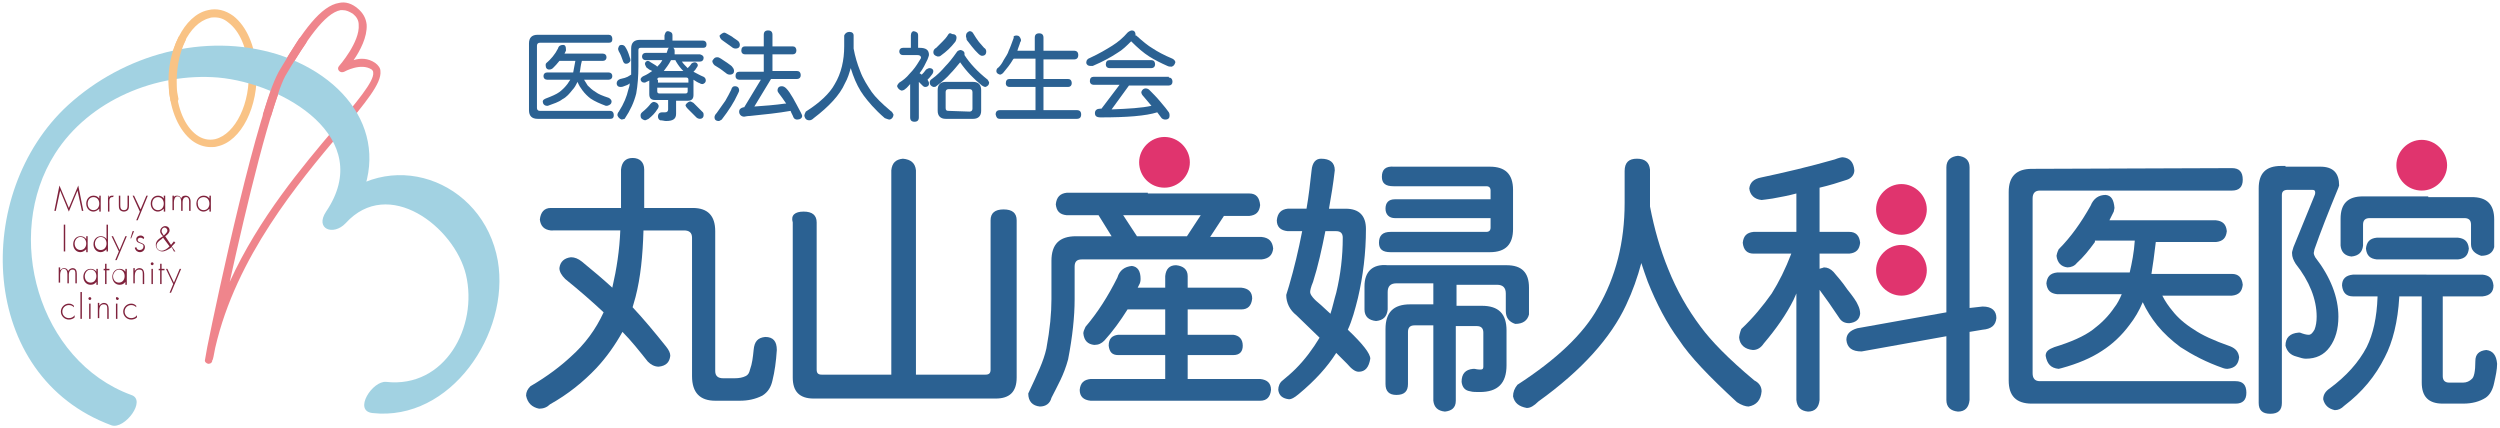 <?xml version="1.0" encoding="utf-8"?>
<!-- Generator: Adobe Illustrator 27.9.0, SVG Export Plug-In . SVG Version: 6.00 Build 0)  -->
<svg version="1.1" id="レイヤー_1" xmlns="http://www.w3.org/2000/svg" xmlns:xlink="http://www.w3.org/1999/xlink" x="0px"
	 y="0px" width="345px" height="59px" viewBox="0 0 345 59" enable-background="new 0 0 345 59" xml:space="preserve">
<g>
	<path fill="#E0346E" d="M157.2,22.4c0-1.9,1.6-3.5,3.5-3.5s3.5,1.6,3.5,3.5s-1.6,3.5-3.5,3.5C158.7,25.9,157.2,24.3,157.2,22.4z
		 M330.7,22.8c0-1.9,1.6-3.5,3.5-3.5s3.5,1.6,3.5,3.5s-1.6,3.5-3.5,3.5C332.3,26.3,330.7,24.8,330.7,22.8z"/>
	<path fill="#E0346E" d="M258.9,28.9c0-1.9,1.6-3.5,3.5-3.5s3.5,1.6,3.5,3.5s-1.6,3.5-3.5,3.5S258.9,30.8,258.9,28.9z M258.9,37.3
		c0-1.9,1.6-3.5,3.5-3.5s3.5,1.6,3.5,3.5s-1.6,3.5-3.5,3.5S258.9,39.2,258.9,37.3z"/>
	<path fill="#2B6192" d="M76,28.7h9.7v-5.3c0.1-1,0.6-1.6,1.6-1.6s1.6,0.6,1.6,1.6v5.3h6.7c2.1,0,3.1,1.1,3.1,3.2v19.3
		c0,0.7,0.4,1,1.1,1h1.6c0.6,0,1.1-0.1,1.5-0.3s0.5-0.5,0.6-0.9c0.3-0.8,0.4-1.7,0.5-2.7c0.1-1.2,0.6-1.7,1.6-1.8
		c1.1,0,1.6,0.6,1.6,1.8c-0.1,1.6-0.3,3-0.6,4.2c-0.2,0.9-0.6,1.6-1.4,2.1c-1,0.5-2,0.7-3.1,0.7h-3.4c-2.1,0-3.2-1.1-3.2-3.4V32.8
		c0-0.7-0.4-1-1.1-1h-5.6c-0.1,3.5-0.4,6.5-1.1,9.2l-0.4,1.4c1.5,1.6,3,3.4,4.6,5.4c0.4,0.5,0.6,0.9,0.6,1.3
		c-0.1,0.9-0.6,1.4-1.6,1.5c-0.6,0-1.1-0.3-1.5-0.7c-1.2-1.5-2.3-2.9-3.5-4.1c-1,1.8-2.2,3.5-3.6,5c-1.8,1.9-3.9,3.6-6.4,5
		c-0.4,0.4-0.9,0.6-1.5,0.6c-1-0.2-1.6-0.8-1.8-1.8c0-0.5,0.2-0.9,0.6-1.3c2.4-1.4,4.2-2.8,5.6-4.1c1.9-1.7,3.4-3.7,4.5-6.1
		c-1.5-1.4-3.2-2.9-5.3-4.6c-0.5-0.5-0.8-1-0.8-1.5c0.1-0.9,0.7-1.4,1.6-1.5c0.5,0,1,0.2,1.5,0.6c1.6,1.3,3,2.5,4.2,3.6
		c0.6-2.6,1-5.2,1.1-7.9H76c-0.9-0.1-1.4-0.6-1.5-1.5C74.6,29.3,75.1,28.7,76,28.7z"/>
	<path fill="#2B6192" d="M110.9,29.2c1.2,0,1.8,0.5,1.8,1.5V51c0,0.5,0.2,0.7,0.7,0.7h9.6V23.5c0.1-1,0.6-1.5,1.6-1.6
		c1.1,0.1,1.7,0.6,1.8,1.6v28.2h9.6c0.5,0,0.7-0.2,0.7-0.7V30.4c0-1,0.6-1.5,1.8-1.5s1.8,0.5,1.8,1.5v21.7c0,2-1,2.9-2.9,2.9h-25.1
		c-2,0-2.9-1-2.9-2.9V30.7C109.1,29.7,109.7,29.2,110.9,29.2z"/>
	<path fill="#2B6192" d="M155,29.7h10.7l-1.9,2.9h-6.9L155,29.7z M158.4,26.6h-11.2c-0.9,0.1-1.4,0.6-1.5,1.6
		c0.1,0.9,0.5,1.4,1.5,1.5h4.4l1.8,2.9h-4.9c-2.3,0-3.4,1.1-3.4,3.4v5.3c0,1.9-0.2,4.1-0.7,6.8c-0.4,1.8-1.2,3.4-2.5,6.2
		c0,1.1,0.6,1.7,1.6,1.8c0.8,0,1.4-0.4,1.6-1.2c0.9-1.8,1.7-3.1,2.3-5.3c0.6-3.1,0.9-5.9,0.9-8.3v-4.5c0-0.7,0.3-1,1-1h24.8
		c1-0.1,1.5-0.6,1.6-1.5c-0.1-1-0.6-1.5-1.6-1.6H167l1.9-2.9h3.5c0.9-0.1,1.4-0.5,1.5-1.5c-0.1-1-0.5-1.6-1.5-1.6h-10.9h-3.1V26.6z
		 M154.2,38.3c-1.3,2.6-2.7,4.8-4.4,6.8c-0.2,0.4-0.3,0.7-0.3,0.9c0.1,1,0.6,1.5,1.5,1.6c0.6,0,1-0.2,1.4-0.6
		c1.1-1.2,2.2-2.7,3.2-4.3h5.2v3.5h-6.5c-0.8,0.1-1.3,0.5-1.3,1.5c0.1,0.9,0.5,1.3,1.3,1.3h6.5v3.3h-10.3c-0.9,0.1-1.4,0.5-1.5,1.5
		c0,0.9,0.5,1.4,1.5,1.5h23.4c0.9,0,1.4-0.5,1.5-1.5c0-0.9-0.5-1.4-1.5-1.5h-10V49h6.3c0.9,0,1.3-0.5,1.3-1.3c0-0.9-0.5-1.4-1.3-1.5
		h-6.3v-3.5h7.4c0.9,0,1.4-0.5,1.5-1.5c0-0.9-0.5-1.4-1.5-1.5h-7.4v-1.6c0-0.9-0.6-1.4-1.6-1.5c-0.9,0-1.4,0.5-1.5,1.5v1.6H157
		l0.3-0.6c0.1-0.3,0.1-0.5,0.1-0.6c0-1.1-0.4-1.7-1.2-1.8C155.2,36.8,154.5,37.3,154.2,38.3z"/>
	<path fill="#2B6192" d="M182.3,42.1c-1-0.8-1.5-1.4-1.5-1.8c0-0.2,0.1-0.7,0.4-1.4c0.7-2.2,1.2-4.5,1.7-7h1.5
		c0.6,0,0.9,0.3,0.9,0.9c0,2.6-0.3,5.1-0.9,7.6c-0.3,1-0.5,2-0.8,2.9L182.3,42.1z M181,23.5c-0.2,1.8-0.4,3.6-0.7,5.3h-2.6
		c-0.9,0.1-1.4,0.6-1.5,1.6c0,0.9,0.5,1.4,1.5,1.5h2c-0.5,2.6-1.1,5.1-1.8,7.5l-0.4,1.3c0,1.1,0.5,2.1,1.4,2.8l3.2,3.1
		c-0.9,1.5-2,3-3.3,4.3c-0.6,0.6-1.2,1.1-1.8,1.6c-0.4,0.3-0.6,0.8-0.6,1.3c0.1,0.8,0.6,1.2,1.5,1.3c0.3,0,0.7-0.2,1.3-0.7
		c2.3-1.9,4-3.8,5.2-5.7l1.5,1.5c0.6,0.7,1.1,1.1,1.6,1.1c0.9,0,1.4-0.6,1.6-1.8c0-0.7-1-2-3.1-4c0.6-1.3,1-2.8,1.4-4.4
		c0.7-3,1.1-6.2,1.1-9.5c0-1.8-0.9-2.8-2.8-2.8h-2.3c0.3-1.7,0.6-3.5,0.8-5.3c0-1.1-0.7-1.6-1.9-1.6C181.6,21.9,181.1,22.4,181,23.5
		z M190.7,24.4c0,0.9,0.5,1.3,1.6,1.3h12.8c0.4,0,0.6,0.2,0.6,0.6v1.2h-13.2c-0.9,0-1.3,0.5-1.3,1.3s0.5,1.3,1.3,1.3h13.2v1.3
		c0,0.4-0.2,0.6-0.6,0.6h-13.2c-1.1,0-1.6,0.5-1.6,1.5c0,0.9,0.5,1.3,1.6,1.3h13.7c2.2,0,3.2-1.1,3.2-3.2v-5.4
		c0-2.2-1.1-3.2-3.2-3.2h-13.2C191.2,22.9,190.7,23.4,190.7,24.4z M188.3,39.5v3.2c0,1,0.6,1.5,1.6,1.6c1-0.1,1.5-0.6,1.6-1.6v-2.4
		c0-0.8,0.4-1.2,1.2-1.2h5.1V42h-3.2c-2.3,0-3.4,1.1-3.4,3.4V53c0,1,0.5,1.5,1.5,1.5c1.1,0,1.6-0.5,1.6-1.5v-7.2
		c0-0.6,0.3-0.9,0.9-0.9h2.6v10.4c0.1,0.9,0.6,1.4,1.6,1.5c0.9-0.1,1.5-0.5,1.5-1.5V45h2.9c0.6,0,0.9,0.3,0.9,0.9v4.7
		c0,0.3-0.1,0.4-0.4,0.4c-0.1,0-0.4,0-0.8-0.1h-0.2c-1.1,0.1-1.6,0.7-1.6,1.8c0.1,0.8,0.5,1.2,1.2,1.3c0.3,0.1,0.8,0.1,1.3,0.1
		c2.5,0,3.7-1.2,3.7-3.7v-4.8c0-2.3-1.1-3.4-3.4-3.4H201v-2.9h5.6c0.8,0,1.2,0.4,1.2,1.2v2.4c0,0.9,0.4,1.5,1.3,1.8
		c1.1,0,1.7-0.5,1.9-1.3v-3.7c0-2.1-1-3.1-3.1-3.1h-16.4C189.4,36.4,188.3,37.5,188.3,39.5z"/>
	<path fill="#2B6192" d="M225.9,21.9c1.1,0,1.7,0.5,1.8,1.5v4.4v0.7c0.6,3.1,1.4,5.9,2.5,8.6c1.2,3,2.7,5.6,4.5,8
		c1.4,1.9,3.8,4.4,7.4,7.4c0.6,0.3,1,0.8,1,1.5c-0.1,1.2-0.7,1.9-1.8,2.1c-0.4,0-1-0.2-1.6-0.6c-3.8-3.5-6.5-6.3-8-8.6
		c-1.7-2.3-3.1-5-4.3-8c-0.3-0.8-0.6-1.7-0.9-2.6c-0.5,1.9-1.2,3.9-2.1,5.8c-2.1,4.5-6.1,9-12.1,13.3c-0.6,0.6-1.1,0.9-1.6,0.9
		c-1.1-0.2-1.7-0.7-1.9-1.6c0-0.6,0.2-1.1,0.6-1.6c5.4-3.5,9.1-7,11.1-10.6c2.5-4.3,3.7-9.1,3.7-14.5v-4.4
		C224.2,22.4,224.8,21.9,225.9,21.9z"/>
	<path fill="#2B6192" d="M254.3,21.7c1,0.1,1.5,0.7,1.6,1.8c0,0.6-0.4,1.1-1,1.3c-1.2,0.4-2.5,0.8-3.8,1.1V32h4.1
		c0.9,0,1.4,0.5,1.5,1.5c-0.1,0.9-0.5,1.4-1.5,1.5h-4.1v2.1c0.2-0.1,0.4-0.1,0.6-0.2c0.5,0,0.9,0.2,1.3,0.6c0.6,0.7,1.3,1.5,1.9,2.4
		c0.8,1,1.3,1.7,1.5,2.2c0.2,0.4,0.3,0.8,0.3,1.2c-0.1,0.8-0.6,1.2-1.5,1.3c-0.6,0-1-0.2-1.3-0.6l-1.5-2.2l-1.3-1.8v15.2
		c-0.1,1-0.6,1.6-1.6,1.6c-1-0.1-1.5-0.6-1.6-1.6V40.5l-0.4,0.9c-1,2-2.4,4-4.1,6c-0.4,0.6-0.9,0.9-1.5,0.9
		c-1.1-0.1-1.8-0.7-1.9-1.7c0-0.2,0.1-0.7,0.3-1.2c1.6-1.5,3-3.2,4.2-4.9c1-1.6,1.9-3.4,2.7-5.5H242c-0.9,0-1.4-0.5-1.5-1.5
		c0.1-0.9,0.5-1.4,1.5-1.5h5.9v-5.3c-1.1,0.3-2.2,0.5-3.3,0.7c-0.8,0.1-1.3,0.2-1.5,0.2c-1-0.1-1.6-0.7-1.7-1.6
		c0.1-0.8,0.6-1.3,1.6-1.5c3.3-0.7,6.7-1.5,10.2-2.5C253.7,21.8,254.1,21.7,254.3,21.7z M273.6,42.3c1.3,0,1.9,0.6,1.9,1.6
		c-0.1,1-0.7,1.5-1.9,1.6l-1.8,0.3v9.4c-0.1,1-0.6,1.6-1.6,1.6c-1-0.1-1.6-0.6-1.6-1.6v-8.8l-11.7,2.1c-1.3,0-2-0.5-2.1-1.6
		c0-0.8,0.5-1.3,1.5-1.6l12.3-2.2v-20c0-1,0.6-1.5,1.6-1.6c1,0.1,1.6,0.6,1.6,1.6v19.4L273.6,42.3z"/>
	<path fill="#2B6192" d="M308,23.2c1,0,1.5,0.5,1.5,1.6c0,1-0.5,1.5-1.5,1.5h-26.5c-0.7,0-1,0.4-1,1.1v24.1c0,0.7,0.3,1.1,1,1.1h27
		c1,0,1.5,0.5,1.5,1.6c0,1-0.5,1.5-1.5,1.5h-28.1c-2.2,0-3.2-1.1-3.2-3.2v-26c0-2.2,1.1-3.2,3.2-3.2L308,23.2L308,23.2z M289.1,33.4
		c-0.8,1.1-1.6,2.1-2.5,2.9c-0.3,0.4-0.8,0.6-1.3,0.6c-0.9-0.1-1.4-0.7-1.5-1.6c0-0.1,0.1-0.5,0.3-0.9c1.7-1.7,3.1-3.7,4.4-6
		c0.4-1,1.1-1.5,2.1-1.5c0.8,0.1,1.1,0.7,1.2,1.8l-0.1,0.5l-0.6,1.2h14.7c0.9,0.1,1.4,0.5,1.5,1.5c-0.1,0.9-0.5,1.4-1.5,1.5h-8.3
		c-0.2,1.7-0.4,3.2-0.6,4.4H308c0.9,0,1.4,0.5,1.5,1.5c-0.1,0.9-0.5,1.4-1.5,1.5h-9.6c0.4,0.8,0.9,1.5,1.4,2.1
		c0.7,0.9,1.7,1.8,3,2.6c1,0.7,2.7,1.5,5,2.3c0.7,0.3,1.1,0.7,1.2,1.5c-0.1,1-0.6,1.5-1.6,1.6c-0.1,0-0.3,0-0.6-0.1
		c-2.3-0.8-4.2-1.8-5.9-2.9c-1.2-0.9-2.3-1.9-3.2-3c-0.8-1-1.5-2.1-2-3.2c-0.5,1.2-1.1,2.2-1.8,3.1c-1.1,1.5-2.4,2.7-3.8,3.6
		c-1.5,1-3.4,1.8-5.6,2.4c-0.1,0-0.3,0.1-0.4,0.1c-1.1-0.1-1.6-0.7-1.8-1.8c0-0.6,0.4-0.9,1.2-1.2c2.3-0.7,4.1-1.5,5.3-2.4
		c1.2-0.9,2.2-1.9,3-3.1c0.4-0.5,0.7-1.1,1-1.8h-8.9c-0.9-0.1-1.4-0.5-1.5-1.5c0.1-0.9,0.5-1.4,1.5-1.5h10c0.3-1.3,0.6-2.8,0.7-4.4
		h-5.5L289.1,33.4L289.1,33.4z"/>
	<path fill="#2B6192" d="M315.4,23h4.8c1.8,0,2.6,0.9,2.6,2.6l-0.1,0.3c-1.4,3.4-2.5,6.2-3.3,8.5l-0.1,0.5c0,0.2,0.1,0.4,0.2,0.6
		c2.1,2.7,3.2,5.5,3.2,8.2c0,1.7-0.4,3.1-1.2,4.2c-0.8,1.1-1.9,1.6-3.3,1.6c-0.3,0-0.7-0.1-1.3-0.3c-0.8-0.2-1.3-0.7-1.5-1.5
		c0-1.1,0.6-1.7,1.8-1.8h0.2c0.5,0.2,0.9,0.3,1.2,0.3c0.3,0,0.5-0.2,0.8-0.7c0.2-0.5,0.3-1.1,0.3-1.8c0-2.4-1-4.9-2.9-7.3
		c-0.3-0.5-0.5-0.9-0.5-1.5c0-0.2,0.1-0.4,0.2-0.8l2.9-7.1c0.1-0.2,0.1-0.4,0.1-0.4c0-0.3-0.1-0.4-0.4-0.4h-3.4
		c-0.5,0-0.8,0.2-0.8,0.7v28.7c0,1-0.5,1.5-1.6,1.5s-1.6-0.5-1.6-1.5V26c0-2.1,1-3.1,3.1-3.1h0.6L315.4,23L315.4,23z M335.1,27.2h6
		c2.1,0,3.1,1,3.1,3.1v3.8c-0.2,0.8-0.8,1.2-1.8,1.2c-0.9-0.3-1.4-0.8-1.4-1.6V31c0-0.6-0.3-0.9-0.9-0.9H327c-0.6,0-0.9,0.3-0.9,0.9
		v2.9c-0.1,0.9-0.6,1.4-1.6,1.5c-0.9-0.1-1.4-0.6-1.5-1.5v-3.7c0-2.1,1-3.1,3.1-3.1h5.6h3.4V27.2z M339.2,32.8
		c0.9,0.1,1.4,0.5,1.5,1.5c-0.1,0.9-0.5,1.4-1.5,1.5H328c-0.9-0.1-1.4-0.5-1.5-1.5c0.1-0.9,0.5-1.4,1.5-1.5H339.2z M342.6,37.9
		c0.9,0.1,1.4,0.5,1.5,1.5c0,0.9-0.5,1.4-1.5,1.5h-5.5v11c0,0.6,0.3,0.9,0.9,0.9h1.9c0.5,0,0.9-0.2,1.2-0.5c0.3-0.2,0.5-1,0.5-2.5
		c0-0.9,0.5-1.4,1.5-1.5c0.9,0.1,1.4,0.7,1.5,1.9c0,0.8-0.2,1.7-0.4,2.6c-0.2,1-0.6,1.7-1.2,2.1c-0.8,0.5-1.8,0.8-3.1,0.8h-2.8
		c-2,0-2.9-1-2.9-2.9V40.9h-3.1V41c-0.2,3.4-0.9,6.2-2,8.3c-1.3,2.6-3.1,4.8-5.6,6.7c-0.4,0.4-0.8,0.6-1.3,0.6
		c-0.9-0.2-1.4-0.7-1.6-1.5c0-0.6,0.3-1.1,0.9-1.5c2.3-1.7,4-3.6,5.1-5.7c0.9-1.8,1.4-4.1,1.5-6.9v-0.1h-3.4c-0.9,0-1.4-0.5-1.5-1.5
		c0-0.9,0.5-1.4,1.5-1.5C324.7,37.9,342.6,37.9,342.6,37.9z"/>
	<g>
		<path fill="#2B6192" d="M84,4.8c0.3,0,0.5,0.2,0.5,0.6S84.3,5.9,84,5.9h-9.5c-0.2,0-0.4,0.1-0.4,0.4v8.6c0,0.2,0.1,0.4,0.4,0.4
			h9.7c0.3,0,0.5,0.2,0.5,0.6s-0.2,0.5-0.5,0.5h-10c-0.8,0-1.2-0.4-1.2-1.2V6c0-0.8,0.4-1.2,1.2-1.2H84z M77.2,8.4
			c-0.3,0.4-0.6,0.7-0.9,1c-0.1,0.1-0.3,0.2-0.5,0.2c-0.3,0-0.5-0.2-0.5-0.6c0-0.1,0-0.2,0.1-0.3c0.6-0.5,1.2-1.2,1.6-2
			c0.1-0.4,0.4-0.5,0.7-0.5c0.3,0,0.4,0.2,0.4,0.6V7l-0.2,0.4h5.3c0.3,0,0.5,0.2,0.5,0.5c0,0.3-0.2,0.5-0.5,0.5h-2.9
			C80.1,9.1,80.1,9.6,80,10h4c0.3,0,0.5,0.2,0.5,0.5S84.3,11,84,11h-3.4c0.2,0.3,0.3,0.5,0.5,0.8c0.3,0.3,0.6,0.6,1.1,0.9
			c0.4,0.3,0.9,0.5,1.8,0.8c0.2,0.1,0.4,0.3,0.4,0.5c0,0.3-0.2,0.5-0.6,0.6c0,0-0.1,0-0.2,0c-0.8-0.3-1.5-0.6-2.1-1
			c-0.4-0.3-0.8-0.7-1.1-1.1c-0.3-0.4-0.5-0.7-0.7-1.2c-0.2,0.4-0.4,0.8-0.7,1.1c-0.4,0.5-0.8,1-1.4,1.3c-0.5,0.4-1.2,0.6-2,0.9
			h-0.1c-0.4,0-0.6-0.3-0.6-0.6c0-0.2,0.2-0.3,0.4-0.4c0.8-0.3,1.5-0.6,1.9-0.9c0.4-0.3,0.8-0.7,1.1-1.1c0.1-0.2,0.3-0.4,0.4-0.6
			h-3.2c-0.3,0-0.5-0.2-0.5-0.5s0.2-0.5,0.5-0.5h3.6c0.1-0.5,0.2-1,0.3-1.6H77.2z"/>
		<path fill="#2B6192" d="M92.6,8.3h0.6l0.1,0.2c0.3,0.5,0.6,0.9,1,1.3h-2.7C91.9,9.4,92.3,8.9,92.6,8.3z M91.7,4.9v0.6h-3.4
			c-0.8,0-1.2,0.4-1.2,1.2v2.4c0,0.4,0,0.8,0,1.2l0,0c-0.2,0.1-0.3,0.2-0.5,0.3s-0.5,0.2-1,0.3c-0.3,0.1-0.5,0.3-0.5,0.6
			s0.2,0.5,0.5,0.5c0.1,0,0.3,0,0.5-0.1c0.3-0.1,0.6-0.2,0.8-0.4c0,0.3-0.1,0.6-0.2,0.9c-0.2,0.9-0.6,1.9-1.3,3
			c-0.1,0.1-0.2,0.3-0.2,0.5c0.1,0.3,0.3,0.5,0.6,0.6c0.1,0,0.3-0.1,0.4-0.1c0.8-1.2,1.3-2.3,1.6-3.5c0.2-1.1,0.3-2.4,0.3-3.8V6.9
			c0-0.2,0.1-0.3,0.3-0.3H97c0.4,0,0.5-0.2,0.5-0.5S97.3,5.6,97,5.6h-4.2V4.9c0-0.4-0.2-0.5-0.6-0.6C91.9,4.3,91.8,4.5,91.7,4.9z
			 M85.3,6.7c0,0.1,0,0.2,0.1,0.4c0.2,0.3,0.4,0.8,0.6,1.4c0.1,0.2,0.2,0.3,0.4,0.3c0.3,0,0.5-0.2,0.6-0.4c0-0.1,0-0.3-0.1-0.5
			c-0.2-0.7-0.4-1.1-0.6-1.4c-0.1-0.2-0.3-0.3-0.5-0.3C85.5,6.2,85.4,6.3,85.3,6.7z M93.1,7.3c0-0.1,0-0.2,0-0.3
			c0-0.3-0.2-0.5-0.5-0.5c-0.2,0-0.3,0.1-0.4,0.2L92,7.3h-2.9c-0.3,0-0.5,0.2-0.5,0.5s0.2,0.5,0.5,0.5h2.3c-0.2,0.4-0.5,0.7-0.7,0.9
			l0,0l0,0c-0.1-0.1-0.2-0.2-0.4-0.3l-0.5-0.3c-0.1-0.1-0.3-0.2-0.4-0.2c-0.2,0-0.4,0.2-0.4,0.4c0,0.1,0.1,0.3,0.2,0.5l0.4,0.3
			L90,9.8l0,0c-0.3,0.2-0.7,0.5-1.2,0.7c-0.2,0.1-0.3,0.2-0.4,0.4c0,0.3,0.2,0.5,0.5,0.5c0,0,0.2,0,0.3-0.1c0.2-0.1,0.3-0.1,0.4-0.2
			V13c0,0.6,0.3,0.8,0.8,0.8h1.8v1.3c0,0.2-0.1,0.4-0.4,0.4c-0.1,0-0.3,0-0.4,0l0,0c-0.4,0-0.6,0.2-0.6,0.6c0,0.2,0.1,0.4,0.3,0.5
			c0.3,0,0.6,0.1,0.8,0.1c1,0,1.4-0.3,1.4-1v-1.8h1.6c0.6,0,0.8-0.3,0.8-0.8V11c0.3,0.2,0.6,0.4,0.9,0.5c0.1,0.1,0.3,0.1,0.4,0.1
			c0.2-0.1,0.4-0.2,0.4-0.5c0-0.2-0.1-0.4-0.3-0.5c-0.5-0.2-1-0.5-1.4-0.7c0.2-0.2,0.3-0.3,0.4-0.5c0.1-0.1,0.2-0.3,0.2-0.4
			c0-0.2-0.2-0.4-0.4-0.4c-0.2,0-0.4,0.1-0.5,0.2c-0.1,0.2-0.3,0.4-0.5,0.6c-0.3-0.3-0.6-0.6-0.8-0.9h2.5c0.3,0,0.5-0.2,0.5-0.5
			s-0.2-0.4-0.5-0.5h-3.5L93.1,7.3L93.1,7.3z M91,12.9c-0.2,0-0.3-0.1-0.3-0.3v-0.5h4.2v0.5c0,0.2-0.1,0.3-0.3,0.3H91z M90.7,11
			c0-0.2,0.1-0.3,0.3-0.3h3.7c0.2,0,0.3,0.1,0.3,0.3v0.4h-4.2V11H90.7z M89.8,14.3c-0.3,0.4-0.7,0.8-1.2,1.2
			c-0.2,0.2-0.2,0.3-0.2,0.5c0,0.3,0.2,0.5,0.6,0.6c0.1,0,0.3-0.1,0.5-0.2c0.5-0.4,0.9-0.8,1.2-1.3c0.1-0.1,0.2-0.3,0.2-0.5
			c-0.1-0.3-0.2-0.4-0.5-0.5C90.2,14,90,14.1,89.8,14.3z M94.6,14.5c0,0.1,0.1,0.3,0.3,0.5l0.6,0.6l0.6,0.6c0.1,0.1,0.3,0.2,0.5,0.2
			c0.3,0,0.5-0.2,0.5-0.5c0-0.1,0-0.3-0.1-0.4c-0.1-0.1-0.3-0.3-0.6-0.6c-0.2-0.2-0.5-0.5-0.7-0.7c-0.2-0.1-0.3-0.2-0.5-0.2
			C94.9,14.1,94.7,14.3,94.6,14.5z"/>
		<path fill="#2B6192" d="M99.9,4.5c0.2,0,0.3,0.1,0.5,0.2c0.3,0.2,0.6,0.3,0.8,0.5c0.3,0.2,0.6,0.4,0.7,0.5s0.2,0.3,0.2,0.5
			c0,0.3-0.2,0.5-0.6,0.5c-0.2,0-0.4-0.1-0.5-0.2L100.3,6l-0.7-0.5c-0.2-0.2-0.3-0.4-0.3-0.6C99.4,4.8,99.6,4.6,99.9,4.5z M99,7.9
			c0.2,0,0.3,0.1,0.5,0.2c0.3,0.2,0.6,0.4,0.9,0.6c0.4,0.3,0.6,0.4,0.7,0.6c0.1,0.1,0.2,0.3,0.2,0.5c0,0.3-0.2,0.5-0.6,0.5
			c-0.2,0-0.4-0.1-0.5-0.2l-0.8-0.6L98.6,9c-0.2-0.2-0.3-0.4-0.3-0.6C98.5,8.1,98.6,7.9,99,7.9z M101.4,11.9c0.4,0,0.6,0.2,0.6,0.6
			c0,0.1-0.1,0.3-0.2,0.5c-0.5,1.1-1.2,2.2-2.2,3.5c-0.2,0.1-0.3,0.2-0.4,0.2c-0.4,0-0.6-0.2-0.6-0.5c0-0.2,0.1-0.4,0.3-0.6
			c0.4-0.6,0.8-1.1,1.2-1.7c0.3-0.5,0.6-1.1,0.8-1.5C101,12,101.2,11.9,101.4,11.9z M109.4,6.4c0.3,0,0.5,0.2,0.5,0.6
			c0,0.3-0.2,0.5-0.5,0.5h-2.8v2.3h3.4c0.3,0,0.5,0.2,0.5,0.6c0,0.3-0.2,0.5-0.5,0.5h-3.6l-2.3,3.8c1.4-0.1,2.8-0.2,4.2-0.4h0.2
			c-0.4-0.6-0.7-1-1-1.4c-0.1-0.1-0.2-0.3-0.2-0.4c0-0.4,0.2-0.6,0.6-0.6c0.2,0,0.4,0.1,0.6,0.3c0.6,0.6,1.2,1.8,2,3.3
			c0.1,0.2,0.2,0.4,0.2,0.5c0,0.3-0.3,0.5-0.7,0.5c-0.2,0-0.4-0.1-0.5-0.3c-0.1-0.3-0.3-0.6-0.4-0.9c-1.7,0.3-3.6,0.5-5.6,0.7
			c-0.4,0-0.7,0.1-0.8,0.1c-0.4,0-0.7-0.3-0.7-0.7c0-0.3,0.2-0.5,0.6-0.6h0.1L105,11h-3c-0.3,0-0.5-0.2-0.5-0.5
			c0-0.4,0.2-0.6,0.5-0.6h3.4V7.5h-2.6c-0.3,0-0.5-0.2-0.5-0.5c0-0.4,0.2-0.6,0.5-0.6h2.6V4.8c0-0.4,0.2-0.6,0.6-0.6
			s0.6,0.2,0.6,0.6v1.6H109.4z"/>
		<path fill="#2B6192" d="M117.2,4.4c0.4,0,0.6,0.2,0.6,0.5v1.6v0.2c0.2,1.1,0.5,2.1,0.9,3.1c0.4,1.1,1,2,1.6,2.9
			c0.5,0.7,1.4,1.6,2.6,2.6c0.2,0.1,0.3,0.3,0.4,0.5c0,0.4-0.3,0.7-0.6,0.7c-0.1,0-0.3-0.1-0.6-0.2c-1.4-1.2-2.3-2.3-2.9-3.1
			s-1.1-1.8-1.5-2.9c-0.1-0.3-0.2-0.6-0.3-0.9c-0.2,0.7-0.4,1.4-0.8,2.1c-0.7,1.6-2.2,3.2-4.3,4.8c-0.2,0.2-0.4,0.3-0.6,0.3
			c-0.4,0-0.6-0.2-0.7-0.6c0-0.2,0.1-0.4,0.2-0.6c1.9-1.2,3.3-2.5,4-3.8c0.9-1.5,1.3-3.3,1.3-5.2V4.9C116.6,4.6,116.9,4.4,117.2,4.4
			z"/>
		<path fill="#2B6192" d="M130.9,15.3c-0.3,0-0.4-0.1-0.4-0.4v-2.2c0-0.2,0.1-0.4,0.4-0.4h2.9c0.2,0,0.4,0.1,0.4,0.4V15
			c0,0.2-0.1,0.4-0.4,0.4L130.9,15.3L130.9,15.3z M125.7,4.9v1.7h-1.1c-0.3,0-0.5,0.2-0.5,0.5s0.2,0.5,0.5,0.5h2
			c0.3,0,0.5,0.1,0.5,0.4c0,0-0.1,0.2-0.3,0.5c-0.3,0.5-0.7,1.1-1.3,1.7c-0.4,0.5-0.9,0.9-1.4,1.2c-0.2,0.2-0.3,0.4-0.3,0.5
			c0.1,0.3,0.3,0.5,0.6,0.6c0.2,0,0.4-0.1,0.5-0.2c0.3-0.2,0.5-0.5,0.7-0.7v4.6c0,0.4,0.2,0.6,0.6,0.6s0.6-0.2,0.6-0.6v-4.9l0.5,0.5
			c0.1,0.1,0.2,0.2,0.4,0.2c0.3,0,0.5-0.2,0.5-0.4c0-0.1,0-0.3-0.1-0.4L128,11c0.2-0.2,0.4-0.4,0.6-0.7c0.1-0.1,0.2-0.3,0.2-0.5
			s-0.2-0.4-0.5-0.4c-0.2,0-0.3,0.1-0.5,0.2c-0.2,0.3-0.4,0.5-0.6,0.7l-0.3-0.2c0.5-0.6,0.8-1.3,1.1-1.9c0.1-0.3,0.2-0.5,0.2-0.6
			c0-0.7-0.4-1-1.3-1h-0.2V4.9c0-0.4-0.2-0.5-0.6-0.6C125.9,4.3,125.7,4.5,125.7,4.9z M130.9,4.7c-0.3,0.5-0.6,0.8-0.8,1
			c-0.3,0.3-0.6,0.6-0.9,0.9c-0.2,0.1-0.4,0.3-0.4,0.6c0,0.3,0.2,0.5,0.6,0.6c0.1,0,0.3,0,0.4-0.1c0.4-0.3,0.8-0.6,1.1-0.9
			s0.6-0.6,0.9-1c0.1-0.1,0.2-0.4,0.2-0.6c0-0.3-0.2-0.5-0.6-0.5C131.1,4.5,131,4.6,130.9,4.7z M133.3,5c0,0.1,0.1,0.3,0.1,0.5
			c0.2,0.3,0.5,0.6,0.7,0.9c0.3,0.4,0.6,0.7,0.9,1c0.2,0.2,0.4,0.3,0.5,0.3c0.4,0,0.6-0.2,0.6-0.6c0-0.2-0.1-0.4-0.3-0.5l-0.7-0.8
			c-0.3-0.4-0.5-0.7-0.8-1.2c-0.1-0.2-0.3-0.3-0.5-0.3C133.5,4.4,133.3,4.6,133.3,5z M132.1,7.1c-0.7,1-1.2,1.6-1.6,2
			c-0.6,0.7-1.2,1.3-1.9,1.8c-0.2,0.1-0.3,0.3-0.3,0.5c0,0.3,0.2,0.5,0.5,0.6c0.2,0,0.3,0,0.4-0.1c0.8-0.6,1.5-1.2,2-1.8
			c0.4-0.4,0.8-0.9,1.3-1.5c0.9,1.3,1.9,2.3,3,3.2c0.2,0.1,0.3,0.2,0.5,0.2c0.3-0.1,0.5-0.3,0.5-0.6c0-0.1-0.1-0.2-0.2-0.4
			c-1.4-1.1-2.5-2.3-3.2-3.4V7.4c0-0.3-0.2-0.4-0.5-0.5C132.4,6.9,132.2,7,132.1,7.1z M129.4,12.4v2.9c0,0.7,0.4,1.1,1.1,1.1h3.8
			c0.7,0,1.1-0.4,1.1-1.1v-2.9c0-0.7-0.4-1.1-1.1-1.1h-3.8C129.8,11.3,129.4,11.7,129.4,12.4z"/>
		<path fill="#2B6192" d="M140.3,4.9c0.3,0,0.5,0.2,0.6,0.6c0,0.1,0,0.2-0.1,0.3c-0.1,0.4-0.3,0.8-0.4,1.2h2.4V5.2
			c0-0.4,0.2-0.6,0.6-0.6c0.4,0,0.6,0.2,0.6,0.6V7h4.2c0.4,0,0.6,0.2,0.6,0.6s-0.2,0.6-0.6,0.6H144v2.7h3.4c0.3,0,0.5,0.2,0.5,0.6
			c0,0.3-0.2,0.5-0.5,0.5H144v3.2h4.6c0.4,0,0.6,0.2,0.6,0.6s-0.2,0.6-0.6,0.6H138c-0.4,0-0.5-0.2-0.6-0.6c0-0.4,0.2-0.6,0.6-0.6
			h4.9V12h-3.6c-0.3,0-0.5-0.2-0.5-0.5c0-0.4,0.2-0.6,0.5-0.6h3.6V8.1h-3l-0.1,0.1c-0.4,0.7-0.9,1.3-1.4,1.9
			c-0.1,0.1-0.3,0.2-0.4,0.2c-0.3-0.1-0.5-0.2-0.5-0.5c0-0.2,0.1-0.4,0.3-0.5c0.3-0.3,0.5-0.6,0.7-1c0.3-0.5,0.6-0.9,0.7-1.3
			c0.2-0.4,0.4-1,0.7-1.8C139.8,5,140,4.9,140.3,4.9z"/>
		<path fill="#2B6192" d="M156.2,4.2c0.3,0,0.5,0.2,0.5,0.6v0.1h0.1c0.9,0.8,1.6,1.4,2.3,1.8c0.6,0.4,1.5,0.9,2.7,1.4
			c0.2,0.1,0.4,0.3,0.4,0.5c-0.1,0.3-0.2,0.5-0.5,0.6c-0.2,0-0.4,0-0.6-0.1c-0.9-0.4-1.7-0.8-2.5-1.3s-1.6-1.2-2.5-2.1
			c-0.6,0.6-1.2,1.2-1.9,1.6c-0.9,0.6-2,1.2-3.4,1.8c-0.1,0-0.2,0-0.3,0c-0.3,0-0.5-0.1-0.6-0.4c0-0.4,0.2-0.6,0.5-0.7
			c1.3-0.6,2.3-1.2,3.1-1.7s1.5-1.1,2.1-1.8C155.7,4.4,156,4.2,156.2,4.2z M158.9,8.3c0.3,0,0.5,0.2,0.5,0.6c0,0.3-0.2,0.5-0.5,0.5
			h-5.8c-0.3,0-0.5-0.2-0.5-0.5c0-0.4,0.2-0.6,0.5-0.6H158.9z M161.3,10.7c0.3,0,0.5,0.2,0.5,0.6c0,0.3-0.2,0.5-0.5,0.5h-5.5
			l-2.4,3.3c2.4-0.1,4.2-0.2,5.5-0.5l-1.1-1.3c-0.2-0.2-0.3-0.4-0.3-0.6c0.1-0.3,0.3-0.5,0.6-0.5c0.2,0,0.4,0.1,0.5,0.2
			c0.5,0.5,1,1,1.5,1.6c0.6,0.7,1,1.2,1.2,1.5c0.1,0.2,0.1,0.3,0.1,0.5c0,0.3-0.2,0.5-0.6,0.5c-0.2,0-0.4-0.1-0.5-0.2l-0.6-0.8
			c-1.6,0.5-4.2,0.7-7.8,0.7c-0.6,0-0.8-0.2-0.8-0.6c0-0.4,0.3-0.6,0.7-0.6h0.2l2.5-3.3h-3.6c-0.3,0-0.5-0.2-0.5-0.5
			c0-0.4,0.2-0.6,0.5-0.6h10.4L161.3,10.7L161.3,10.7z"/>
	</g>
	<g>
		<g>
			<path fill="#F9C385" d="M29.1,20.3c-0.9,0-1.8-0.3-2.6-0.9c-1.8-1.4-3-4.1-3.2-7.3C23,7,25.4,2.1,28.7,1.4c1.2-0.3,2.4,0,3.5,0.8
				c1.8,1.4,3,4.1,3.2,7.3l0,0c0.3,5.2-2.1,10-5.4,10.7C29.7,20.3,29.4,20.3,29.1,20.3z M29.6,2.4c-0.2,0-0.5,0-0.7,0.1
				c-2.8,0.7-4.9,5-4.6,9.6c0.2,2.9,1.2,5.3,2.8,6.5c0.8,0.6,1.7,0.8,2.6,0.6c2.8-0.7,4.9-5,4.6-9.6c-0.2-2.9-1.2-5.3-2.8-6.5
				C30.9,2.6,30.3,2.4,29.6,2.4z"/>
			<path fill="#EF858C" d="M28.8,50.2h-0.1c-0.3-0.1-0.5-0.3-0.4-0.6c0.1-0.6,0.2-1.1,0.3-1.7c1.4-7,7-33.1,10.1-38.4
				s5.6-8.7,8.1-9.1c0.9-0.2,1.8,0.1,2.6,0.8c0.7,0.6,1.1,1.3,1.2,2.2c0.1,1.7-0.9,3.6-1.8,4.9c0.9-0.3,2-0.3,3,0.4
				c0.4,0.3,0.7,0.7,0.7,1.1c0.2,1.7-2.1,4.4-5.5,8.5C41.2,25.2,32.6,35.4,29.7,48c-0.2,1-0.3,1.7-0.4,1.7
				C29.3,50,29.1,50.2,28.8,50.2z M47.3,1.4c-0.1,0-0.2,0-0.3,0c-2.2,0.4-4.8,4.3-7.3,8.6c-2.2,3.7-5.7,18.5-8,28.9
				c4-8.8,10.1-16,14.5-21.2c2.9-3.5,5.5-6.5,5.3-7.7c0-0.2-0.1-0.3-0.2-0.4c-1.5-1-3.8,0.3-3.8,0.3C47.3,10,47,10,46.8,9.8
				s-0.2-0.5,0-0.7c0,0,2.9-3.3,2.7-5.7c0-0.6-0.3-1.1-0.8-1.5C48.2,1.6,47.8,1.4,47.3,1.4z"/>
			<path fill="#A2D2E2" d="M18.1,54.5C5.3,49.8,0.4,32.5,7.6,21.2c4.7-7.4,14-11.2,22.5-10.5c9,0.8,21.8,8.3,14.9,18.5
				c-1.6,2.4,1,3.4,2.7,1.6c5.9-6.5,15,0.5,16.6,7.1c1.7,7.2-2.9,15.7-11,14.8c-1.9-0.2-4.6,4-1.9,4.3c10.8,1.2,19-11,17.3-21
				c-2-11.3-15.3-16-23.2-7.4c0.9,0.5,1.8,1.1,2.7,1.6c6.6-9.9,0.7-19.3-9.9-22.7c-10.1-3.1-21.2,0-28.9,7
				c-13.2,12.1-12.5,37.4,6,44.2C17.2,59.3,20.3,55.2,18.1,54.5L18.1,54.5z"/>
			<path fill="#EF858C" d="M36.9,16.4c-0.1,0-0.1,0-0.2,0c-0.3-0.1-0.5-0.4-0.4-0.7c0.9-3,1.7-5.1,2.4-6.2c0.7-1.2,1.7-2.8,2.6-4.2
				c0.2-0.2,0.5-0.3,0.8-0.1c0.2,0.2,0.3,0.5,0.1,0.8c-0.9,1.3-1.9,2.9-2.6,4.1C39,11,38.3,13,37.4,16
				C37.3,16.2,37.1,16.4,36.9,16.4z"/>
			<path fill="#F9C385" d="M24,14.2c-0.3,0-0.5-0.2-0.5-0.5c-0.1-0.5-0.2-1.1-0.2-1.6c-0.2-2.5,0.3-4.9,1.3-6.9
				c0.1-0.3,0.5-0.4,0.7-0.3c0.3,0.1,0.4,0.5,0.3,0.7c-0.9,1.8-1.3,4.1-1.2,6.4c0,0.5,0.1,1,0.2,1.5c0.1,0.3-0.1,0.6-0.4,0.6
				C24.1,14.2,24,14.2,24,14.2z"/>
		</g>
		<g>
			<path fill="#7F223C" d="M10.7,26.3L10.7,26.3l-1.2,2.9l-1.2-2.9l0,0l-0.6,2.8H7.5l0.7-3.5l1.3,3.1l1.3-3.1l0.7,3.5h-0.2
				L10.7,26.3z"/>
			<path fill="#7F223C" d="M12.9,27.2c0.5,0,0.8,0.4,0.8,0.9S13.4,29,12.9,29s-0.8-0.4-0.8-0.9C12.1,27.6,12.4,27.2,12.9,27.2z
				 M13.9,27h-0.2v0.4l0,0c-0.2-0.3-0.5-0.4-0.8-0.4c-0.6,0-1,0.5-1,1.1s0.4,1.1,1,1.1c0.3,0,0.6-0.2,0.8-0.4l0,0v0.4h0.2V27z"/>
			<path fill="#7F223C" d="M15,27.3L15,27.3c0.1-0.2,0.2-0.3,0.5-0.3c0.1,0,0.2,0,0.2,0l-0.1,0.2c-0.1,0-0.1,0-0.1,0
				c-0.5,0-0.4,0.6-0.4,0.9v1.1h-0.2V27H15V27.3z"/>
			<path fill="#7F223C" d="M17.8,27v1.3c0,0.2,0,0.4-0.1,0.6s-0.4,0.3-0.6,0.3s-0.5-0.1-0.6-0.3c-0.1-0.2-0.1-0.4-0.1-0.6V27h0.2
				v1.2c0,0.4,0,0.8,0.5,0.8s0.5-0.4,0.5-0.8V27H17.8z"/>
			<path fill="#7F223C" d="M18.3,27h0.2l0.9,1.9l0.8-1.9h0.2L19,30.4h-0.2l0.5-1.2L18.3,27z"/>
			<path fill="#7F223C" d="M21.8,27.2c0.5,0,0.8,0.4,0.8,0.9S22.3,29,21.8,29S21,28.6,21,28.1S21.3,27.2,21.8,27.2z M22.8,27h-0.2
				v0.4l0,0c-0.2-0.3-0.5-0.4-0.8-0.4c-0.6,0-1,0.5-1,1.1s0.4,1.1,1,1.1c0.3,0,0.6-0.2,0.8-0.4l0,0v0.4h0.2V27z"/>
			<path fill="#7F223C" d="M23.9,27.3L23.9,27.3c0.1-0.2,0.3-0.3,0.5-0.3c0.3,0,0.5,0.1,0.6,0.4c0.1-0.3,0.3-0.4,0.6-0.4
				c0.5,0,0.7,0.4,0.7,0.8v1.3h-0.2v-1.3c0-0.3-0.1-0.6-0.4-0.6c-0.4,0-0.5,0.4-0.5,0.7v1.2H25v-1.3c0-0.3-0.1-0.7-0.5-0.7
				S24,27.6,24,27.9V29h-0.2v-2H24v0.3H23.9z"/>
			<path fill="#7F223C" d="M8.3,37.3L8.3,37.3C8.4,37.2,8.6,37,8.8,37c0.3,0,0.5,0.1,0.6,0.4C9.5,37.2,9.8,37,10,37
				c0.5,0,0.6,0.4,0.6,0.8v1.3h-0.2v-1.3c0-0.3,0-0.6-0.4-0.6s-0.5,0.4-0.5,0.7v1.2H9.3v-1.3c0-0.3-0.1-0.7-0.5-0.7
				s-0.5,0.5-0.5,0.8V39H8.1v-2.1h0.2V37.3z"/>
			<path fill="#7F223C" d="M28.1,27.2c0.5,0,0.8,0.4,0.8,0.9S28.6,29,28.1,29s-0.8-0.4-0.8-0.9C27.2,27.6,27.6,27.2,28.1,27.2z
				 M29.1,27h-0.2v0.4l0,0c-0.2-0.3-0.5-0.4-0.8-0.4c-0.6,0-1,0.5-1,1.1s0.4,1.1,1,1.1c0.3,0,0.6-0.2,0.8-0.4l0,0v0.4h0.2V27z"/>
			<path fill="#7F223C" d="M11.1,32.7c0.5,0,0.8,0.4,0.8,0.9s-0.3,0.9-0.8,0.9s-0.8-0.4-0.8-0.9C10.3,33.2,10.6,32.7,11.1,32.7z
				 M12.1,32.6h-0.2V33l0,0c-0.2-0.3-0.5-0.4-0.8-0.4c-0.6,0-1,0.5-1,1.1s0.4,1.1,1,1.1c0.3,0,0.6-0.2,0.8-0.4l0,0v0.4h0.2V32.6z"/>
			<path fill="#7F223C" d="M13.9,34.5c-0.5,0-0.8-0.4-0.8-0.9c0-0.4,0.3-0.9,0.8-0.9s0.8,0.4,0.8,0.9S14.4,34.5,13.9,34.5z
				 M14.7,34.7h0.2V31h-0.2v2l0,0c-0.2-0.3-0.5-0.4-0.8-0.4c-0.6,0-1,0.5-1,1.1s0.4,1.1,1,1.1c0.3,0,0.6-0.2,0.8-0.4l0,0V34.7z"/>
			<path fill="#7F223C" d="M15.4,32.6h0.2l0.9,1.9l0.8-1.9h0.2l-1.4,3.3h-0.2l0.5-1.2L15.4,32.6z"/>
			<path fill="#7F223C" d="M18.5,31.9l-0.4,1H18l0.3-1L18.5,31.9z"/>
			<path fill="#7F223C" d="M19.8,33c-0.1-0.1-0.2-0.2-0.4-0.2c-0.2,0-0.4,0.1-0.4,0.3c0,0.5,1,0.3,1,1c0,0.4-0.3,0.7-0.7,0.7
				c-0.3,0-0.6-0.2-0.7-0.6l0.2-0.1c0.1,0.3,0.2,0.4,0.5,0.4s0.5-0.2,0.5-0.5s-0.2-0.3-0.4-0.4c-0.3-0.1-0.6-0.2-0.6-0.6
				c0-0.3,0.3-0.5,0.6-0.5c0.2,0,0.4,0.1,0.5,0.3L19.8,33z"/>
			<path fill="#7F223C" d="M22.7,31.4c0.2,0,0.4,0.2,0.4,0.4c0,0.3-0.3,0.5-0.5,0.7c-0.1-0.2-0.3-0.4-0.3-0.6
				C22.3,31.6,22.5,31.4,22.7,31.4z M24,34.7h0.2L23.7,34l0.5-0.5L24,33.3l-0.4,0.5l-0.8-1.2c0.3-0.2,0.6-0.5,0.6-0.8
				c0-0.4-0.3-0.6-0.6-0.6s-0.7,0.3-0.7,0.7c0,0.3,0.2,0.5,0.4,0.7c-0.5,0.3-1,0.6-1,1.2c0,0.5,0.4,0.9,0.9,0.9
				c0.4,0,0.9-0.3,1.3-0.6L24,34.7z M22.5,32.8l0.9,1.2c-0.3,0.3-0.7,0.6-1.1,0.6s-0.7-0.3-0.7-0.7s0.4-0.7,0.7-0.9L22.5,32.8z"/>
			<path fill="#7F223C" d="M12.5,37.2c0.5,0,0.8,0.4,0.8,0.9S13,39,12.5,39s-0.8-0.4-0.8-0.9C11.7,37.7,12,37.2,12.5,37.2z
				 M13.5,37.1h-0.2v0.4l0,0c-0.2-0.3-0.5-0.4-0.8-0.4c-0.6,0-1,0.5-1,1.1s0.4,1.1,1,1.1c0.3,0,0.6-0.1,0.8-0.4l0,0v0.4h0.2V37.1z"
				/>
			<path fill="#7F223C" d="M14.7,39.2h-0.2v-1.9h-0.2v-0.2h0.2v-0.7h0.2v0.7h0.4v0.2h-0.4V39.2z"/>
			<path fill="#7F223C" d="M16.4,37.2c0.5,0,0.8,0.4,0.8,0.9S16.9,39,16.4,39s-0.8-0.4-0.8-0.9C15.6,37.7,16,37.2,16.4,37.2z
				 M17.5,37.1h-0.2v0.4l0,0c-0.2-0.3-0.5-0.4-0.8-0.4c-0.6,0-1,0.5-1,1.1s0.4,1.1,1,1.1c0.3,0,0.6-0.1,0.8-0.4l0,0v0.4h0.2V37.1z"
				/>
			<path fill="#7F223C" d="M18.6,37.4L18.6,37.4c0.1-0.2,0.4-0.4,0.6-0.4c0.5,0,0.7,0.3,0.7,0.9v1.3h-0.2v-1.3c0-0.4,0-0.7-0.5-0.7
				s-0.6,0.5-0.6,0.9v1h-0.2V37h0.2V37.4z"/>
			<path fill="#7F223C" d="M21.1,39.2h-0.2v-2.1h0.2V39.2z M21.2,36.4c0,0.1-0.1,0.2-0.2,0.2s-0.2-0.1-0.2-0.2
				c0-0.1,0.1-0.2,0.2-0.2S21.2,36.3,21.2,36.4z"/>
			<path fill="#7F223C" d="M22.3,39.2h-0.2v-1.9h-0.2v-0.2h0.2v-0.7h0.2v0.7h0.4v0.2h-0.4V39.2z"/>
			<path fill="#7F223C" d="M22.9,37.1h0.2L24,39l0.8-1.9H25l-1.4,3.3h-0.2l0.5-1.2L22.9,37.1z"/>
			<path fill="#7F223C" d="M11.3,44h-0.2v-3.7h0.2V44z"/>
			<path fill="#7F223C" d="M9,34.7H8.8V31H9V34.7z"/>
			<path fill="#7F223C" d="M12.5,44h-0.2v-2.1h0.2V44z M12.6,41.2c0,0.1-0.1,0.2-0.2,0.2c-0.1,0-0.2-0.1-0.2-0.2s0.1-0.2,0.2-0.2
				S12.6,41.1,12.6,41.2z"/>
			<path fill="#7F223C" d="M13.7,42.2L13.7,42.2c0.1-0.2,0.4-0.4,0.6-0.4c0.5,0,0.7,0.3,0.7,0.9V44h-0.2v-1.3c0-0.4,0-0.7-0.5-0.7
				s-0.6,0.5-0.6,0.9v1h-0.2v-2.1h0.2V42.2z"/>
			<path fill="#7F223C" d="M16.1,41C16,41,16,41.1,16,41.2s0.1,0.2,0.2,0.2s0.2-0.1,0.2-0.2S16.2,41,16.1,41z M16.2,41.9H16V44h0.2
				V41.9z"/>
			<path fill="#7F223C" d="M18.8,42.4c-0.2-0.2-0.4-0.3-0.7-0.3c-0.5,0-0.9,0.4-0.9,0.9s0.4,0.9,0.9,0.9c0.3,0,0.6-0.1,0.8-0.4v0.3
				c-0.2,0.2-0.5,0.3-0.8,0.3c-0.6,0-1.1-0.5-1.1-1.1s0.5-1.1,1.1-1.1c0.3,0,0.5,0.1,0.7,0.3V42.4z"/>
			<path fill="#7F223C" d="M10.2,42.4c-0.2-0.2-0.4-0.3-0.7-0.3c-0.5,0-0.9,0.4-0.9,0.9s0.4,0.9,0.9,0.9c0.3,0,0.6-0.1,0.8-0.4v0.3
				c-0.2,0.2-0.5,0.3-0.8,0.3c-0.6,0-1.1-0.5-1.1-1.1s0.5-1.1,1.1-1.1c0.3,0,0.5,0.1,0.7,0.3V42.4z"/>
		</g>
	</g>
</g>
</svg>
